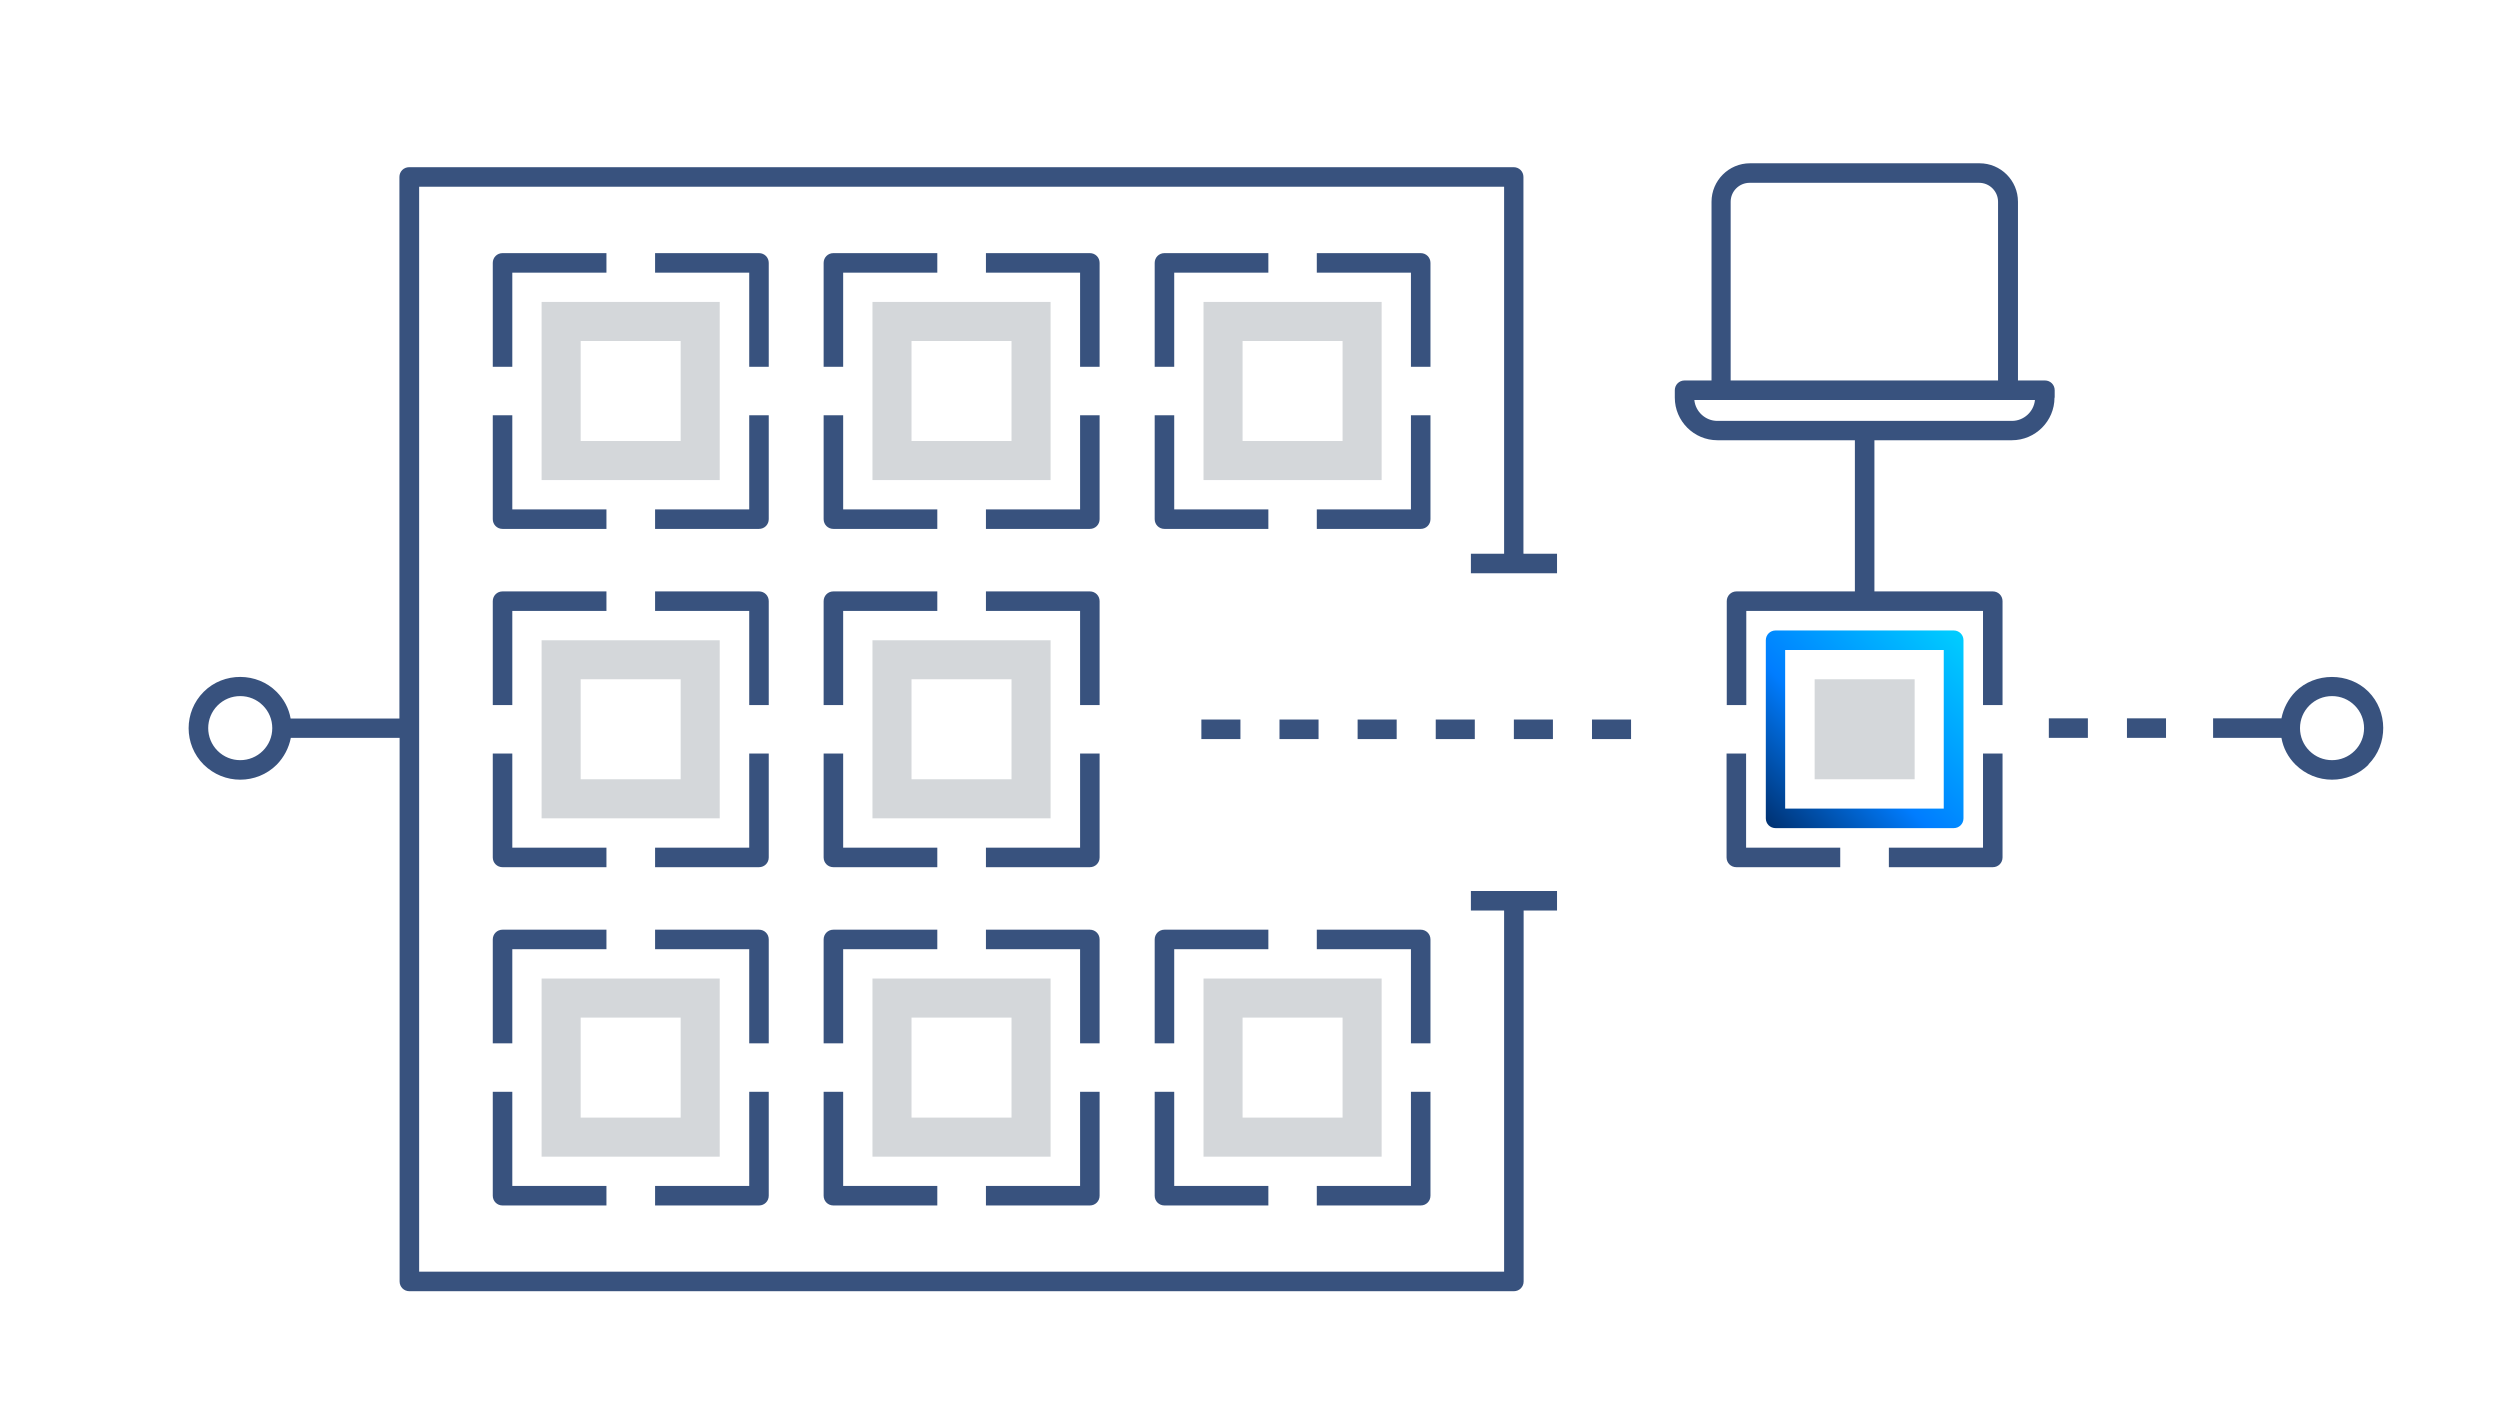 <?xml version="1.0" encoding="UTF-8"?>
<svg id="_레이어_1" data-name="레이어_1" xmlns="http://www.w3.org/2000/svg" xmlns:xlink="http://www.w3.org/1999/xlink" viewBox="0 0 128 72">
  <defs>
    <style>
      .cls-1 {
        fill: #d4d7da;
      }

      .cls-2 {
        fill: #38527e;
      }

      .cls-3 {
        fill: url(#_무제_그라디언트_189);
      }
    </style>
    <linearGradient id="_무제_그라디언트_189" data-name="무제 그라디언트 189" x1="100.38" y1="32.42" x2="90.55" y2="42.25" gradientUnits="userSpaceOnUse">
      <stop offset="0" stop-color="#00cdff"/>
      <stop offset=".59" stop-color="#007dff"/>
      <stop offset="1" stop-color="#003273"/>
    </linearGradient>
  </defs>
  <path class="cls-3" d="M100.03,42.4h-9.12c-.28,0-.5-.22-.5-.5v-9.12c0-.28.22-.5.5-.5h9.12c.28,0,.5.22.5.5v9.12c0,.28-.22.5-.5.5ZM91.4,41.4h8.12v-8.12h-8.12v8.12Z"/>
  <path class="cls-1" d="M27.73,59.22h9.12v-9.12s-9.12,0-9.12,0v9.12ZM29.73,52.1h5.12v5.12h-5.12v-5.12ZM27.73,41.9h9.12v-9.12s-9.12,0-9.12,0v9.12ZM29.73,34.78h5.12v5.12h-5.12v-5.12ZM27.73,24.58h9.12v-9.12s-9.12,0-9.12,0v9.12ZM29.73,17.46h5.12v5.12h-5.12v-5.12ZM44.67,59.22h9.12v-9.12h-9.12v9.12ZM46.67,52.1h5.12v5.12h-5.12v-5.12ZM44.67,41.9h9.12v-9.12h-9.12v9.12ZM46.67,34.78h5.12v5.12h-5.12v-5.12ZM44.67,24.58h9.12v-9.12h-9.12v9.12ZM46.67,17.46h5.12v5.12h-5.12v-5.12ZM61.62,59.22h9.12v-9.12h-9.12v9.12ZM63.62,52.1h5.12v5.12h-5.12v-5.12ZM98.03,34.78v5.12h-5.12v-5.12h5.12ZM61.62,24.58h9.12v-9.12h-9.12v9.12ZM63.62,17.46h5.12v5.12h-5.12v-5.12Z"/>
  <path class="cls-2" d="M55.3,55.9h1v5.32c0,.28-.22.5-.5.5h-5.32v-1h4.82v-4.82ZM56.3,48.1c0-.28-.22-.5-.5-.5h-5.32v1h4.82v4.82h1v-5.32ZM64.94,12.96h-5.32c-.28,0-.5.22-.5.5v5.32h1v-4.82h4.82v-1ZM64.94,26.08h-4.82v-4.82h-1v5.32c0,.28.22.5.5.5h5.32v-1ZM61.51,36.84v1h2v-1h-2ZM64.94,47.6h-5.32c-.28,0-.5.22-.5.5v5.32h1v-4.82h4.82v-1ZM42.17,55.9v5.32c0,.28.22.5.5.5h5.32v-1h-4.82v-4.82h-1ZM56.3,38.58h-1v4.82h-4.82v1h5.32c.28,0,.5-.22.5-.5v-5.32ZM56.3,13.46c0-.28-.22-.5-.5-.5h-5.32v1h4.82v4.82h1v-5.32ZM56.3,21.26h-1v4.82h-4.82v1h5.32c.28,0,.5-.22.5-.5v-5.32ZM78.01,28.35h1.71v1h-4.41v-1h1.7V9.56H21.46v55.55h55.55v-18.49h-1.7v-1h4.41v1h-1.71v18.99c0,.28-.22.5-.5.5H20.96c-.28,0-.5-.22-.5-.5v-27.83h-5.57c-.1.51-.35.99-.72,1.37-.51.51-1.19.77-1.87.77s-1.35-.26-1.87-.77c-1.03-1.03-1.03-2.7,0-3.73s2.74-1,3.73,0c.38.38.63.85.72,1.37h5.57V9.06c0-.28.22-.5.5-.5h56.55c.28,0,.5.22.5.5v19.28ZM13.94,37.28c0-.44-.17-.85-.48-1.16s-.72-.48-1.16-.48-.85.17-1.16.48c-.64.64-.64,1.68,0,2.32.64.64,1.68.64,2.32,0,.31-.31.48-.72.48-1.16ZM56.3,30.78c0-.28-.22-.5-.5-.5h-5.32v1h4.82v4.82h1v-5.32ZM73.24,61.22v-5.32h-1v4.82h-4.82v1h5.32c.28,0,.5-.22.5-.5ZM73.51,37.84h2v-1h-2v1ZM67.51,36.84h-2v1h2v-1ZM47.99,47.6h-5.32c-.28,0-.5.22-.5.5v5.32h1v-4.82h4.82v-1ZM79.51,37.84v-1h-2v1h2ZM59.12,55.9v5.32c0,.28.22.5.5.5h5.32v-1h-4.82v-4.82h-1ZM73.24,13.46c0-.28-.22-.5-.5-.5h-5.32v1h4.82v4.82h1v-5.32ZM73.24,48.1c0-.28-.22-.5-.5-.5h-5.32v1h4.82v4.82h1v-5.32ZM73.24,21.26h-1v4.82h-4.82v1h5.32c.28,0,.5-.22.5-.5v-5.32ZM69.51,36.84v1h2v-1h-2ZM105.19,20.36c0,1.2-.98,2.18-2.18,2.18h-15.08c-1.2,0-2.18-.98-2.18-2.18v-.38c0-.28.22-.5.5-.5h1.38v-9.15c0-1.08.88-1.97,1.97-1.97h11.75c1.09,0,1.97.88,1.97,1.97v9.15h1.38c.28,0,.5.22.5.5v.38ZM88.62,19.48h13.68v-9.15c0-.53-.43-.97-.97-.97h-11.75c-.53,0-.97.43-.97.97v9.15ZM104.18,20.48h-17.43c.06.6.57,1.07,1.18,1.07h15.08c.61,0,1.12-.47,1.18-1.07ZM81.51,37.84h2v-1h-2v1ZM47.99,43.4h-4.82v-4.82h-1v5.32c0,.28.22.5.5.5h5.32v-1ZM89.4,38.58h-1v5.32c0,.28.22.5.5.5h5.32v-1h-4.82v-4.82ZM31.05,26.08h-4.82v-4.82h-1v5.32c0,.28.22.5.5.5h5.32v-1ZM31.05,30.28h-5.32c-.28,0-.5.22-.5.5v5.32h1v-4.82h4.82v-1ZM31.05,12.96h-5.32c-.28,0-.5.22-.5.5v5.32h1v-4.82h4.82v-1ZM108.9,37.78h2v-1h-2v1ZM121.27,39.15c-.51.51-1.19.77-1.87.77s-1.35-.26-1.87-.77c-.38-.38-.63-.85-.72-1.37h-3.5v-1h3.5c.1-.51.35-.99.72-1.37,1-1,2.73-1,3.73,0s1.03,2.7,0,3.73ZM120.56,36.12c-.31-.31-.72-.48-1.16-.48s-.85.17-1.16.48-.48.72-.48,1.16.17.85.48,1.16c.64.64,1.68.64,2.32,0,.64-.64.64-1.68,0-2.32ZM101.53,43.4h-4.82v1h5.32c.28,0,.5-.22.5-.5v-5.32h-1v4.82ZM102.03,30.28h-13.12c-.28,0-.5.22-.5.5v5.32h1v-4.82h12.12v4.82h1v-5.32c0-.28-.22-.5-.5-.5ZM104.9,37.78h2v-1h-2v1ZM31.05,43.4h-4.82v-4.82h-1v5.32c0,.28.22.5.5.5h5.32v-1ZM31.05,47.6h-5.32c-.28,0-.5.22-.5.5v5.32h1v-4.82h4.82v-1ZM47.99,12.96h-5.32c-.28,0-.5.22-.5.5v5.32h1v-4.82h4.82v-1ZM38.36,60.72h-4.82v1h5.32c.28,0,.5-.22.5-.5v-5.32h-1v4.82ZM47.99,26.08h-4.82v-4.82h-1v5.32c0,.28.22.5.5.5h5.32v-1ZM47.99,30.28h-5.32c-.28,0-.5.22-.5.5v5.32h1v-4.82h4.82v-1ZM39.36,48.1c0-.28-.22-.5-.5-.5h-5.32v1h4.82v4.82h1v-5.32ZM39.36,13.46c0-.28-.22-.5-.5-.5h-5.32v1h4.82v4.82h1v-5.32ZM39.36,38.58h-1v4.82h-4.82v1h5.32c.28,0,.5-.22.5-.5v-5.32ZM25.23,55.9v5.32c0,.28.22.5.5.5h5.32v-1h-4.82v-4.82h-1ZM39.36,30.78c0-.28-.22-.5-.5-.5h-5.32v1h4.82v4.82h1v-5.32ZM39.36,21.26h-1v4.82h-4.82v1h5.32c.28,0,.5-.22.5-.5v-5.32Z"/>
  <rect class="cls-2" x="94.97" y="22.05" width="1" height="8.73"/>
</svg>